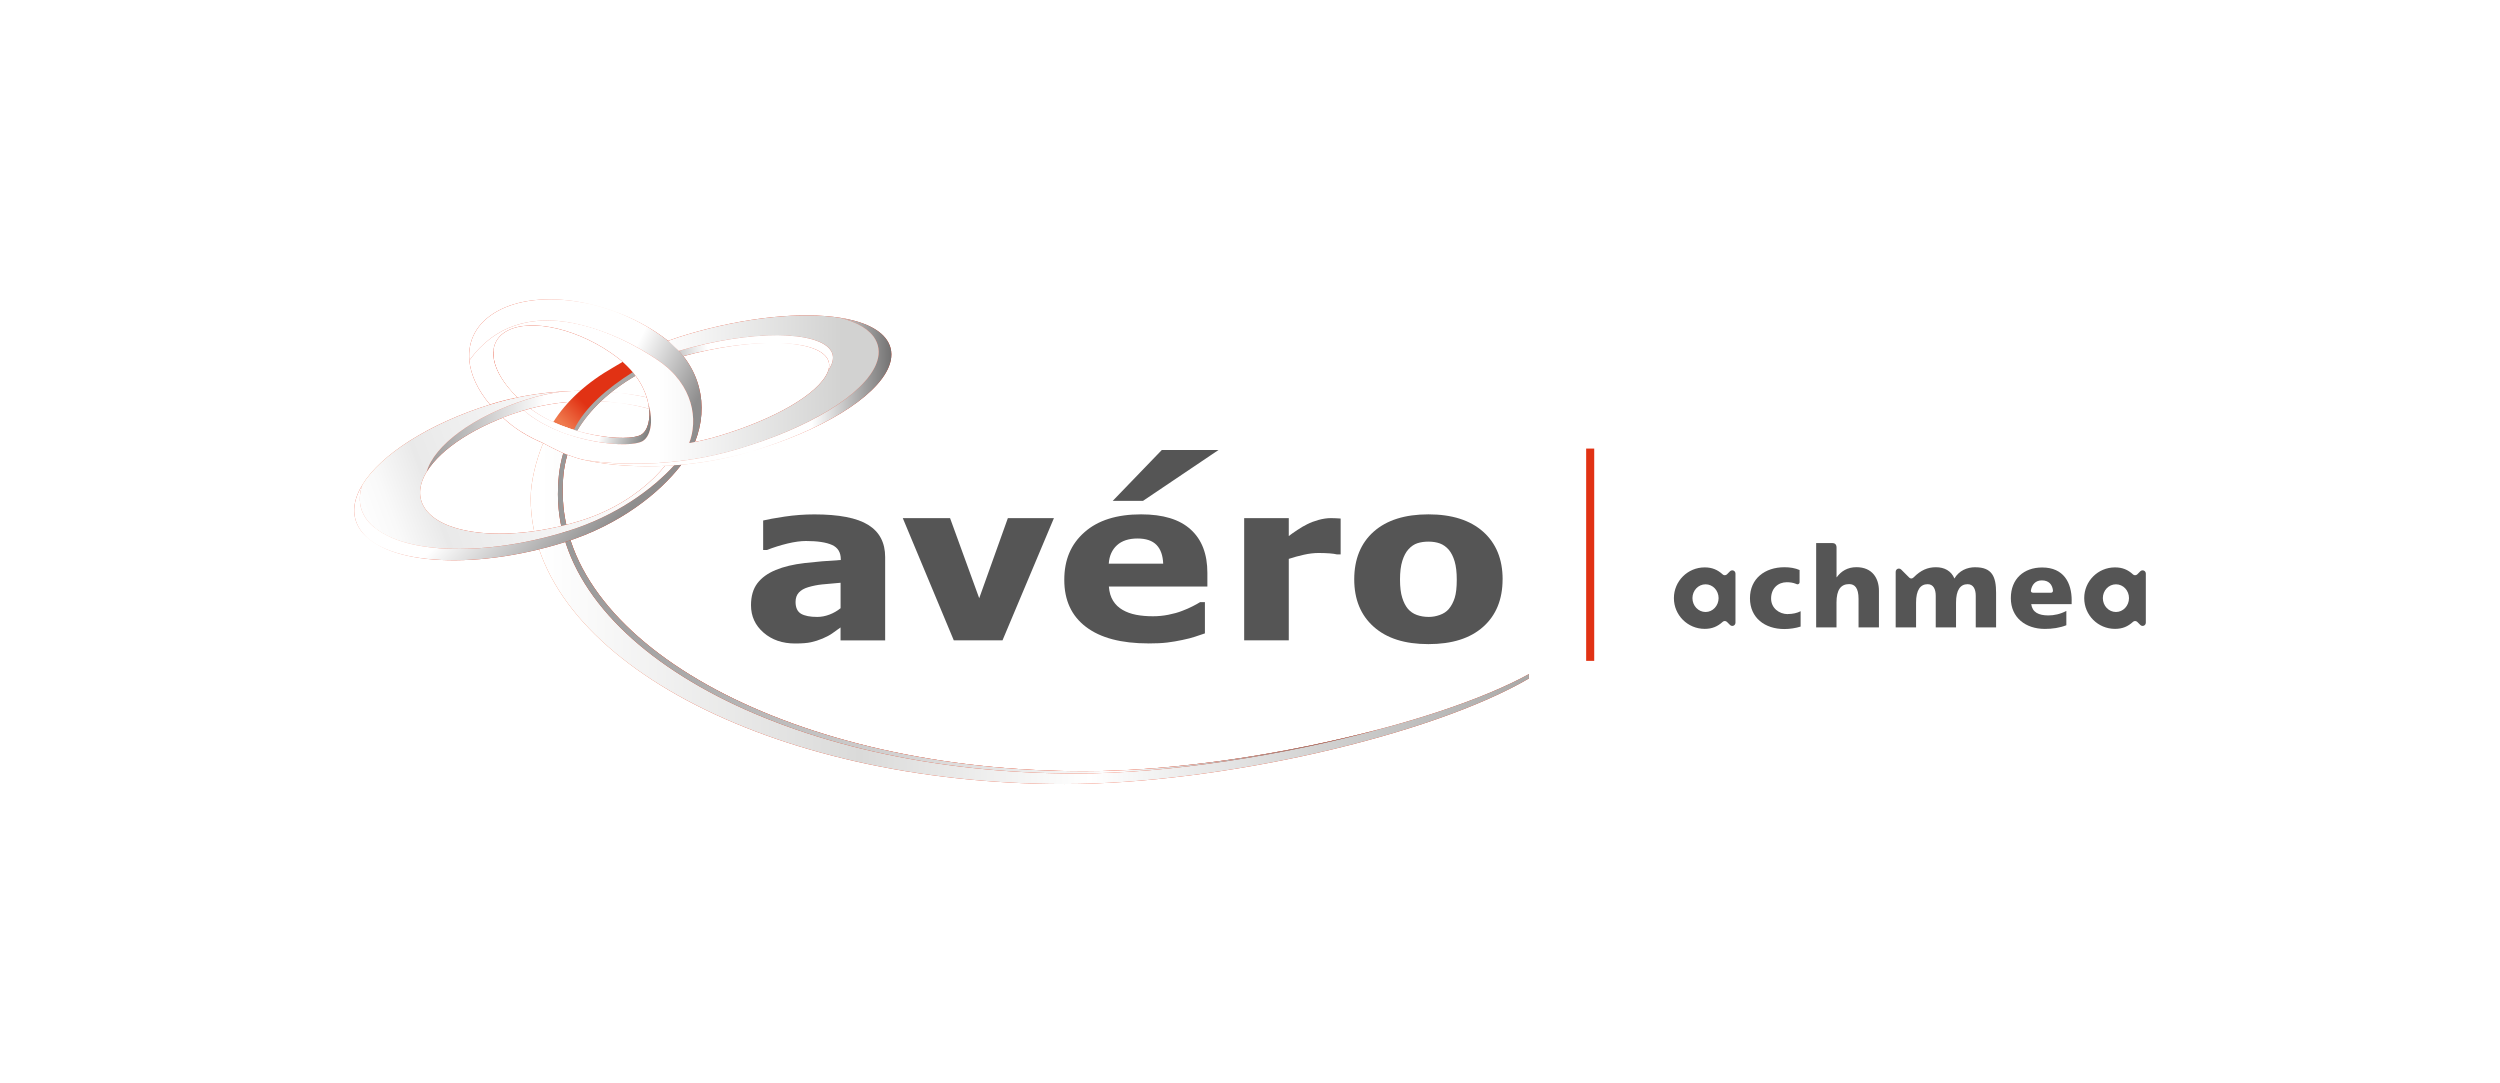 <?xml version="1.0" encoding="UTF-8"?>
<svg xmlns="http://www.w3.org/2000/svg" xmlns:xlink="http://www.w3.org/1999/xlink" viewBox="0 0 598.57 259.37">
  <defs>
    <style>
      .cls-16 {
        fill: url(#linear-gradient);
      }

      .cls-17 {
        fill: url(#Naamloos_verloop_8);
      }

      .cls-18 {
        fill: #e63312;
      }

      .cls-19 {
        fill: #fff;
      }

      .cls-20 {
        fill: #e13214;
      }

      .cls-21, .cls-22 {
        fill: #555;
      }

      .cls-23 {
        fill: url(#linear-gradient-7);
      }

      .cls-23, .cls-24, .cls-160, .cls-161, .cls-162, .cls-163, .cls-164, .cls-165, .cls-166 {
        mix-blend-mode: multiply;
      }

      .cls-24 {
        fill: url(#linear-gradient-5);
      }

      .cls-160 {
        fill: url(#linear-gradient-8);
      }

      .cls-161 {
        fill: url(#linear-gradient-4);
      }

      .cls-162 {
        fill: url(#linear-gradient-3);
      }

      .cls-163 {
        fill: #a9a9a8;
      }

      .cls-167 {
        fill: url(#linear-gradient-9);
      }

      .cls-168 {
        fill: url(#linear-gradient-2);
      }

      .cls-169 {
        fill: url(#linear-gradient-6);
      }

      .cls-170 {
        fill: url(#linear-gradient-10);
      }

      .cls-171, .cls-22 {
        isolation: isolate;
      }

      .cls-172 {
        fill: url(#Naamloos_verloop_25);
      }

      .cls-173 {
        fill: url(#Naamloos_verloop_23);
      }

      .cls-174 {
        fill: url(#Naamloos_verloop_14);
      }

      .cls-175 {
        fill: url(#Naamloos_verloop_18);
      }

      .cls-176 {
        fill: url(#Naamloos_verloop_20);
      }

      .cls-177 {
        fill: url(#Naamloos_verloop_11);
      }

      .cls-178 {
        fill: url(#Naamloos_verloop_16);
      }

      .cls-165 {
        fill: url(#linear-gradient-12);
      }

      .cls-166 {
        fill: url(#linear-gradient-11);
      }
    </style>
    <linearGradient id="linear-gradient" x1="127.06" y1="146.9" x2="366.08" y2="146.9" gradientUnits="userSpaceOnUse">
      <stop offset="0" stop-color="#ed6e43"/>
      <stop offset=".08" stop-color="#ed6e43"/>
      <stop offset=".1" stop-color="#eb6239"/>
      <stop offset=".14" stop-color="#e84420"/>
      <stop offset=".16" stop-color="#e63312"/>
      <stop offset=".56" stop-color="#e63312"/>
      <stop offset="1" stop-color="#e63312"/>
    </linearGradient>
    <linearGradient id="linear-gradient-2" x1="127.06" y1="146.9" x2="366.08" y2="146.9" gradientUnits="userSpaceOnUse">
      <stop offset=".01" stop-color="#fff"/>
      <stop offset=".33" stop-color="#dadad9"/>
      <stop offset=".56" stop-color="#fff"/>
      <stop offset="1" stop-color="#a9a9a8"/>
    </linearGradient>
    <linearGradient id="linear-gradient-3" x1="133.56" y1="146.85" x2="330.5" y2="146.85" gradientUnits="userSpaceOnUse">
      <stop offset="0" stop-color="#979797"/>
      <stop offset=".16" stop-color="#ababab"/>
      <stop offset=".5" stop-color="#dfdfdf"/>
      <stop offset=".68" stop-color="#fff"/>
      <stop offset="1" stop-color="#555454"/>
    </linearGradient>
    <linearGradient id="Naamloos_verloop_8" data-name="Naamloos verloop 8" x1="84.75" y1="127.55" x2="218.08" y2="78" gradientUnits="userSpaceOnUse">
      <stop offset="0" stop-color="#f28f66"/>
      <stop offset=".08" stop-color="#ef7a4e"/>
      <stop offset=".1" stop-color="#ed6e44"/>
      <stop offset=".14" stop-color="#e9502a"/>
      <stop offset=".15" stop-color="#e94e29"/>
      <stop offset=".17" stop-color="#e73c1a"/>
      <stop offset=".18" stop-color="#e63312"/>
      <stop offset=".56" stop-color="#e13214"/>
      <stop offset="1" stop-color="#e13214"/>
    </linearGradient>
    <linearGradient id="Naamloos_verloop_11" data-name="Naamloos verloop 11" x1="165.17" y1="105.05" x2="98.96" y2="102.34" gradientUnits="userSpaceOnUse">
      <stop offset=".04" stop-color="#e13214"/>
      <stop offset=".06" stop-color="#e1371a"/>
      <stop offset=".09" stop-color="#e3462b"/>
      <stop offset=".13" stop-color="#e75f47"/>
      <stop offset=".16" stop-color="#ec816f"/>
      <stop offset=".2" stop-color="#f3aea2"/>
      <stop offset=".24" stop-color="#fbe3df"/>
      <stop offset=".26" stop-color="#fff"/>
      <stop offset=".32" stop-color="#f2a99d"/>
      <stop offset=".38" stop-color="#e96953"/>
      <stop offset=".41" stop-color="#e34125"/>
      <stop offset=".43" stop-color="#e13214"/>
      <stop offset="1" stop-color="#e13214"/>
    </linearGradient>
    <linearGradient id="linear-gradient-4" x1="165.17" y1="105.05" x2="98.96" y2="102.34" gradientUnits="userSpaceOnUse">
      <stop offset="0" stop-color="#fff"/>
      <stop offset=".26" stop-color="#fff"/>
      <stop offset=".53" stop-color="#fff"/>
      <stop offset="1" stop-color="#8f8e8e"/>
    </linearGradient>
    <linearGradient id="Naamloos_verloop_14" data-name="Naamloos verloop 14" x1="103.44" y1="98.08" x2="138.92" y2="133.33" gradientUnits="userSpaceOnUse">
      <stop offset="0" stop-color="#e13214"/>
      <stop offset=".02" stop-color="#e1371a"/>
      <stop offset=".05" stop-color="#e4462b"/>
      <stop offset=".09" stop-color="#e86047"/>
      <stop offset=".13" stop-color="#ed846f"/>
      <stop offset=".17" stop-color="#f4b1a2"/>
      <stop offset=".21" stop-color="#fde8df"/>
      <stop offset=".21" stop-color="#feeee6"/>
      <stop offset=".27" stop-color="#feeee6"/>
      <stop offset=".35" stop-color="#f3ab9c"/>
      <stop offset=".44" stop-color="#e96a53"/>
      <stop offset=".5" stop-color="#e34125"/>
      <stop offset=".53" stop-color="#e13214"/>
      <stop offset="1" stop-color="#e13214"/>
    </linearGradient>
    <linearGradient id="linear-gradient-5" x1="84.75" y1="127.55" x2="218.08" y2="78" gradientUnits="userSpaceOnUse">
      <stop offset=".01" stop-color="#fff"/>
      <stop offset=".07" stop-color="#f9f9f9"/>
      <stop offset=".14" stop-color="#eaeaea"/>
      <stop offset=".14" stop-color="#e9e9e9"/>
      <stop offset=".37" stop-color="#f7f7f7"/>
      <stop offset=".56" stop-color="#fff"/>
    </linearGradient>
    <linearGradient id="Naamloos_verloop_16" data-name="Naamloos verloop 16" x1="126.79" y1="110.47" x2="150.98" y2="86.28" gradientUnits="userSpaceOnUse">
      <stop offset="0" stop-color="#ec6338"/>
      <stop offset=".08" stop-color="#ec6338"/>
      <stop offset=".24" stop-color="#ed6e42"/>
      <stop offset=".35" stop-color="#ef7a4e"/>
      <stop offset=".56" stop-color="#e13214"/>
      <stop offset="1" stop-color="#e13214"/>
    </linearGradient>
    <linearGradient id="Naamloos_verloop_18" data-name="Naamloos verloop 18" x1="199.45" y1="84.46" x2="162.51" y2="84.46" gradientUnits="userSpaceOnUse">
      <stop offset=".07" stop-color="#e13214"/>
      <stop offset=".11" stop-color="#e34328"/>
      <stop offset=".17" stop-color="#ea715d"/>
      <stop offset=".26" stop-color="#f5bbb1"/>
      <stop offset=".34" stop-color="#fff"/>
      <stop offset=".39" stop-color="#fff"/>
      <stop offset=".85" stop-color="#e13214"/>
    </linearGradient>
    <linearGradient id="Naamloos_verloop_20" data-name="Naamloos verloop 20" x1="139.57" y1="93.87" x2="219.01" y2="93.87" gradientUnits="userSpaceOnUse">
      <stop offset="0" stop-color="#ea582e"/>
      <stop offset=".08" stop-color="#ec6b46"/>
      <stop offset=".24" stop-color="#f29e86"/>
      <stop offset=".47" stop-color="#fdefeb"/>
      <stop offset=".51" stop-color="#fff"/>
      <stop offset=".59" stop-color="#f2a99d"/>
      <stop offset=".66" stop-color="#e96953"/>
      <stop offset=".7" stop-color="#e34125"/>
      <stop offset=".72" stop-color="#e13214"/>
      <stop offset="1" stop-color="#e13214"/>
    </linearGradient>
    <linearGradient id="Naamloos_verloop_23" data-name="Naamloos verloop 23" x1="119.26" y1="90.53" x2="155.28" y2="104.07" gradientUnits="userSpaceOnUse">
      <stop offset="0" stop-color="#e13214"/>
      <stop offset=".05" stop-color="#e1371a"/>
      <stop offset=".12" stop-color="#e3462b"/>
      <stop offset=".19" stop-color="#e75f47"/>
      <stop offset=".28" stop-color="#ec816f"/>
      <stop offset=".37" stop-color="#f3aea2"/>
      <stop offset=".47" stop-color="#fbe3df"/>
      <stop offset=".51" stop-color="#fff"/>
      <stop offset=".59" stop-color="#f2a99d"/>
      <stop offset=".66" stop-color="#e96953"/>
      <stop offset=".7" stop-color="#e34125"/>
      <stop offset=".72" stop-color="#e13214"/>
      <stop offset="1" stop-color="#e13214"/>
    </linearGradient>
    <linearGradient id="linear-gradient-6" x1="120.21" y1="75.48" x2="165.75" y2="98.25" gradientUnits="userSpaceOnUse">
      <stop offset="0" stop-color="#e63312"/>
      <stop offset=".03" stop-color="#e63919"/>
      <stop offset=".09" stop-color="#e94c2e"/>
      <stop offset=".15" stop-color="#ed6a51"/>
      <stop offset=".23" stop-color="#f29581"/>
      <stop offset=".31" stop-color="#f9cabe"/>
      <stop offset=".35" stop-color="#feeee6"/>
      <stop offset=".47" stop-color="#feeee6"/>
      <stop offset=".68" stop-color="#e63312"/>
      <stop offset="1" stop-color="#e63312"/>
    </linearGradient>
    <linearGradient id="Naamloos_verloop_25" data-name="Naamloos verloop 25" x1="124.43" y1="94.68" x2="116.56" y2="85.3" gradientUnits="userSpaceOnUse">
      <stop offset="0" stop-color="#f5a37f"/>
      <stop offset=".16" stop-color="#f49f7b"/>
      <stop offset=".3" stop-color="#f29471"/>
      <stop offset=".43" stop-color="#ef8260"/>
      <stop offset=".56" stop-color="#ea6948"/>
      <stop offset=".68" stop-color="#e5492a"/>
      <stop offset=".75" stop-color="#e13214"/>
      <stop offset="1" stop-color="#e13214"/>
    </linearGradient>
    <linearGradient id="linear-gradient-7" x1="139.57" y1="93.87" x2="219.01" y2="93.87" gradientUnits="userSpaceOnUse">
      <stop offset="0" stop-color="#fff"/>
      <stop offset=".51" stop-color="#fff"/>
      <stop offset=".69" stop-color="#fff"/>
      <stop offset=".98" stop-color="#555454"/>
    </linearGradient>
    <linearGradient id="linear-gradient-8" x1="119.26" y1="90.53" x2="155.28" y2="104.07" gradientUnits="userSpaceOnUse">
      <stop offset="0" stop-color="#fff"/>
      <stop offset=".51" stop-color="#fff"/>
      <stop offset=".72" stop-color="#fff"/>
      <stop offset="1" stop-color="#7c7c7b"/>
    </linearGradient>
    <linearGradient id="linear-gradient-9" x1="103.44" y1="98.08" x2="138.92" y2="133.33" gradientUnits="userSpaceOnUse">
      <stop offset="0" stop-color="#fff"/>
      <stop offset=".21" stop-color="#fff"/>
      <stop offset=".27" stop-color="#fff"/>
      <stop offset=".47" stop-color="#fff"/>
      <stop offset="1" stop-color="#8f8e8e"/>
    </linearGradient>
    <linearGradient id="linear-gradient-10" x1="120.21" y1="75.48" x2="165.75" y2="98.25" gradientUnits="userSpaceOnUse">
      <stop offset="0" stop-color="#fff"/>
      <stop offset=".21" stop-color="#fff"/>
      <stop offset=".28" stop-color="#fff"/>
      <stop offset=".63" stop-color="#fff"/>
      <stop offset="1" stop-color="#8f8e8e"/>
    </linearGradient>
    <linearGradient id="linear-gradient-11" x1="199.29" y1="83.72" x2="162.77" y2="86.92" gradientUnits="userSpaceOnUse">
      <stop offset=".81" stop-color="#fff"/>
      <stop offset=".89" stop-color="#ececec"/>
      <stop offset="1" stop-color="#cac9c9"/>
    </linearGradient>
    <linearGradient id="linear-gradient-12" x1="112.38" y1="93.28" x2="210.4" y2="93.28" gradientUnits="userSpaceOnUse">
      <stop offset="0" stop-color="#fff"/>
      <stop offset=".08" stop-color="#fff"/>
      <stop offset=".16" stop-color="#fff"/>
      <stop offset=".46" stop-color="#fff"/>
      <stop offset=".91" stop-color="#d2d2d1"/>
    </linearGradient>
  </defs>
  <g class="cls-171">
    <g id="Layer_2" data-name="Layer 2">
      <g id="Layer_1-2" data-name="Layer 1">
        <g>
          <rect class="cls-19" width="598.57" height="259.37"/>
          <g>
            <g>
              <path class="cls-16" d="m259.61,184.66c-68.97,0-124.89-29.93-124.89-66.85,0-3.09.15-6.01,1.33-9.68-2.06-.56-4.08-1.24-6.01-2.05-1.72,4.26-2.98,9.24-2.98,13.26,0,37.77,57.2,68.38,127.75,68.38,37.3,0,87.91-11.63,111.26-25.28v-1.04c-22.68,12.45-71.4,23.26-106.46,23.26Z"/>
              <g class="cls-164">
                <path class="cls-168" d="m259.61,184.66c-68.97,0-124.89-29.93-124.89-66.85,0-3.09.15-6.01,1.33-9.68-2.06-.56-4.08-1.24-6.01-2.05-1.72,4.26-2.98,9.24-2.98,13.26,0,37.77,57.2,68.38,127.75,68.38,37.3,0,87.91-11.63,111.26-25.28v-1.04c-22.68,12.45-71.4,23.26-106.46,23.26Z"/>
              </g>
              <path class="cls-18" d="m134.85,108.49c.31.14.61.26.88.35.03.01.07.03.1.04l-.02.08c-.95,3.29-1.08,5.99-1.08,8.84,0,36.92,55.91,66.85,124.89,66.85,21.54,0,48.24-4.08,70.89-10.11-23.06,6.33-50.68,10.66-72.85,10.66-68.97,0-124.08-29.93-124.08-66.86,0-2.86.23-6.3,1.28-9.83v-.04Z"/>
              <path class="cls-162" d="m134.85,108.49c.31.14.61.26.88.35.03.01.07.03.1.04l-.02.08c-.95,3.29-1.08,5.99-1.08,8.84,0,36.92,55.91,66.85,124.89,66.85,21.54,0,48.24-4.08,70.89-10.11-23.06,6.33-50.68,10.66-72.85,10.66-68.97,0-124.08-29.93-124.08-66.86,0-2.86.23-6.3,1.28-9.83v-.04Z"/>
              <path class="cls-17" d="m166.81,100.63c-.72-1.35-3.01-2.75-6.39-3.94,1.61.79,2.71,1.65,3.14,2.46.53,1,.38,2.6-.42,4.52-.37,5.28-9.02,16.27-23.98,20.95-16.97,5.32-33.88,3.75-37.78-3.5-1.33-2.48-.96-5.31.78-8.17,0,0,0,0,0,.01,1.83-6.29,11.02-13.23,23.93-17.31,2.91-.92,5.87-1.56,8.78-1.93-5.68.33-11.63,1.28-17.46,3.11-14.97,4.69-26.27,12.1-30.64,19.21-.92,2.56-.86,5.04.33,7.27,4.86,9.11,26.78,10.81,48.98,3.8,11.32-3.57,19.96-9.79,25.35-15.69.61-.04,1.18-.08,1.65-.12,3.48-4.56,4.82-8.62,3.72-10.67Z"/>
              <path class="cls-177" d="m102.17,112.96s0,0,0-.01c3.34-5.49,11.74-11.08,22.9-14.58,16.97-5.31,35.63-.49,37.78,3.5.25.47.35,1.08.3,1.79.79-1.92.95-3.52.42-4.52-.43-.81-1.53-1.67-3.14-2.46-5.94-2.1-15.27-3.56-25.54-2.97-2.91.37-5.87,1.01-8.78,1.93-12.92,4.08-22.1,11.03-23.93,17.31Z"/>
              <path class="cls-161" d="m102.17,112.96s0,0,0-.01c3.34-5.49,11.74-11.08,22.9-14.58,16.97-5.31,35.63-.49,37.78,3.5.25.47.35,1.08.3,1.79.79-1.92.95-3.52.42-4.52-.43-.81-1.53-1.67-3.14-2.46-5.94-2.1-15.27-3.56-25.54-2.97-2.91.37-5.87,1.01-8.78,1.93-12.92,4.08-22.1,11.03-23.93,17.31Z"/>
              <path class="cls-174" d="m85.76,126.02c4.89,9.11,27.01,10.82,49.39,3.81,13.27-4.16,22.88-11.88,27.95-18.53-.47.04-1.04.08-1.65.12-5.39,5.9-14.03,12.12-25.35,15.69-22.2,7.01-44.13,5.31-48.98-3.8-1.19-2.23-1.25-4.71-.33-7.27-2.16,3.52-2.64,6.97-1.02,9.98Z"/>
              <path class="cls-24" d="m166.81,100.63c-.72-1.35-3.01-2.75-6.39-3.94,1.61.79,2.71,1.65,3.14,2.46.53,1,.38,2.6-.42,4.52-.37,5.28-9.02,16.27-23.98,20.95-16.97,5.32-33.88,3.75-37.78-3.5-1.33-2.48-.96-5.31.78-8.17,0,0,0,0,0,.01,1.83-6.29,11.02-13.23,23.93-17.31,2.91-.92,5.87-1.56,8.78-1.93-5.68.33-11.63,1.28-17.46,3.11-14.97,4.69-26.27,12.1-30.64,19.21-.92,2.56-.86,5.04.33,7.27,4.86,9.11,26.78,10.81,48.98,3.8,11.32-3.57,19.96-9.79,25.35-15.69.61-.04,1.18-.08,1.65-.12,3.48-4.56,4.82-8.62,3.72-10.67Z"/>
              <path class="cls-178" d="m152.18,89.95c-.84-1.14-1.87-2.25-3.09-3.32-.71.4-1.43.84-2.14,1.27-6.45,3.66-11.35,8.18-14.48,13.15,1.85.86,3.78,1.55,5.69,2.1,2.94-5.02,7.76-9.57,14.01-13.21Z"/>
              <g>
                <path class="cls-20" d="m176.52,107.58c17.15-5.07,30.19-13.04,33.22-20.3.9-2.15.87-4.13-.08-5.9-1.32-2.47-4.32-4.24-8.52-5.3-9.18-1.44-22.47-.18-36.4,3.94-1.62.48-3.22,1.01-4.79,1.59,1.42,1.16,2.62,2.39,3.62,3.67-.33-.43-.68-.85-1.06-1.26,17.07-5.04,33.82-4.97,36.57.16.48.91.48,1.95,0,3.11-.19.44-.44.89-.74,1.34-.05.15-.1.31-.17.47-2.16,5.17-12.73,11.34-26.31,15.35-2.11.63-4.22,1.13-6.3,1.53-.73,1.11-1.59,1.97-2.54,2.51-4.6,2.59-20.69,2.77-33.03-2.43,0,0,3.86,2.11,5.74,2.77,2.02.71,2.38.88,3.87,1.23,0,0-.02,0-.02,0,9.23,1.57,23.14,1.6,36.95-2.48Z"/>
                <path class="cls-175" d="m199.08,84.18c-2.75-5.13-19.5-5.2-36.57-.16.38.41.73.84,1.06,1.26,16.38-4.47,31.96-4.22,34.6.71.42.78.48,1.67.17,2.64.3-.45.55-.91.74-1.34.48-1.16.48-2.21,0-3.11Z"/>
                <path class="cls-176" d="m179.55,108.19c17.15-5.07,30.2-13.04,33.22-20.3.89-2.14.87-4.13-.08-5.9-1.62-3.02-5.77-5-11.55-5.91,4.2,1.06,7.2,2.83,8.52,5.3.95,1.77.98,3.76.08,5.9-3.03,7.27-16.07,15.23-33.22,20.3-13.81,4.09-27.72,4.05-36.95,2.48,0,0,.02,0,.02,0,9.02,2.11,24.54,2.67,39.95-1.88Z"/>
              </g>
              <g>
                <path class="cls-20" d="m165.01,106.11c2.12-5.38,1.19-13.86-7.32-19.75-10.35-7.18-32.84-17.47-45.32-.06.32,3.41,1.98,7.06,4.94,10.56.04-.01.07-.02.11-.04,2.14-.67,4.29-1.22,6.44-1.66-6.44-6.24-7.72-12.97-2.56-15.87,5.86-3.3,17.8-.41,26.68,6.44,4.46,3.44,6.63,7.6,7.29,11.12,1.28,4.17.41,7.77-1.46,8.8-3.27,1.8-17.94.43-27.02-6.29,0,0,0,0,0,0-.4-.3-.88-.69-1.35-1.09.51-.15,1.03-.3,1.55-.44,0,0,.01,0,.02,0,0,0-.01,0-.02-.01-.64.17-1.27.34-1.9.54-1.63.51-3.19,1.06-4.69,1.65.69.62,1.43,1.26,2.21,1.86,12.16,9.38,34.81,9.79,40.42,6.64.48-.27.95-.65,1.38-1.09.23-.41.43-.85.61-1.31Z"/>
                <path class="cls-173" d="m125.44,98.27c.47.41.95.8,1.35,1.09,0,0,0,0,0,0,9.09,6.72,23.75,8.09,27.02,6.29,1.88-1.03,2.74-4.63,1.46-8.8.65,3.49-.2,6.35-1.81,7.26-3.2,1.81-17.56.43-26.46-6.27,0,0-.01,0-.02,0-.52.14-1.03.28-1.55.44Z"/>
              </g>
              <path class="cls-169" d="m165.56,106l.81-.17c3.5-8.56,1.39-18.31-6.96-24.64-12.24-9.28-30.25-12.35-40.41-6.64-4.9,2.75-7.05,7.02-6.62,11.75,12.47-17.42,34.97-7.12,45.32.06,8.51,5.9,9.44,14.37,7.32,19.75l.55-.11Z"/>
              <path class="cls-163" d="m137.39,102.92s.75.24.78.25c2.94-5.03,7.74-9.56,14-13.2-.21-.29-.44-.57-.67-.86-6.2,3.91-11.53,8.51-14.1,13.82Z"/>
              <path class="cls-172" d="m118.15,83.96c-1.18,3.09.38,7.34,4.29,11.52.47-.11.95-.24,1.42-.33-4.01-3.89-6.02-7.97-5.72-11.18Z"/>
              <path class="cls-23" d="m179.55,108.19c17.15-5.07,30.2-13.04,33.22-20.3.89-2.14.87-4.13-.08-5.9-1.62-3.02-5.77-5-11.55-5.91,4.2,1.06,7.2,2.83,8.52,5.3.95,1.77.98,3.76.08,5.9-3.03,7.27-16.07,15.23-33.22,20.3-13.81,4.09-27.72,4.05-36.95,2.48,0,0,.02,0,.02,0,9.02,2.11,24.54,2.67,39.95-1.88Z"/>
              <path class="cls-160" d="m125.44,98.27c.47.41.95.8,1.35,1.09,0,0,0,0,0,0,9.09,6.72,23.75,8.09,27.02,6.29,1.88-1.03,2.74-4.63,1.46-8.8.65,3.49-.2,6.35-1.81,7.26-3.2,1.81-17.56.43-26.46-6.27,0,0-.01,0-.02,0-.52.14-1.03.28-1.55.44Z"/>
              <g class="cls-164">
                <path class="cls-167" d="m85.76,126.02c4.89,9.11,27.01,10.82,49.39,3.81,13.27-4.16,22.88-11.88,27.95-18.53-.47.04-1.04.08-1.65.12-5.39,5.9-14.03,12.12-25.35,15.69-22.2,7.01-44.13,5.31-48.98-3.8-1.19-2.23-1.25-4.71-.33-7.27-2.16,3.52-2.64,6.97-1.02,9.98Z"/>
              </g>
              <g class="cls-164">
                <path class="cls-170" d="m165.56,106l.81-.17c3.5-8.56,1.39-18.31-6.96-24.64-12.24-9.28-30.25-12.35-40.41-6.64-4.9,2.75-7.05,7.02-6.62,11.75,12.47-17.42,34.97-7.12,45.32.06,8.51,5.9,9.44,14.37,7.32,19.75l.55-.11Z"/>
              </g>
              <path class="cls-166" d="m199.08,84.18c-2.75-5.13-19.5-5.2-36.57-.16.38.41.73.84,1.06,1.26,16.38-4.47,31.96-4.22,34.6.71.42.78.48,1.67.17,2.64.3-.45.55-.91.74-1.34.48-1.16.48-2.21,0-3.11Z"/>
              <path class="cls-165" d="m165.01,106.11s0-.02.01-.04c2.11-5.38,1.16-13.83-7.33-19.72-10.35-7.18-32.84-17.47-45.32-.06.32,3.41,1.98,7.06,4.94,10.56.04-.01.07-.02.11-.04,2.14-.67,4.29-1.22,6.44-1.66-6.44-6.24-7.72-12.97-2.56-15.87,5.86-3.3,17.8-.41,26.68,6.44,4.46,3.44,6.63,7.6,7.29,11.12,1.28,4.17.41,7.77-1.46,8.8-3.27,1.8-17.94.43-27.02-6.29,0,0,0,0,0,0-.4-.3-.88-.69-1.35-1.09l-.36.08c-1.63.51-3.19,1.06-4.69,1.65.69.62,1.43,1.26,2.21,1.86,2.18,1.68,4.7,3.07,7.39,4.21,0,0,0,0-.01,0,0,0,3.69,2.01,5.74,2.77,1.48.55,2.38.88,3.87,1.23,0,0-.02,0-.02,0,9.23,1.57,23.14,1.6,36.95-2.48,17.15-5.07,30.19-13.04,33.22-20.3.9-2.15.87-4.13-.08-5.9-1.32-2.47-4.32-4.24-8.52-5.3-9.18-1.44-22.47-.18-36.4,3.94-1.62.48-3.22,1.01-4.79,1.59l2.56,2.41c17.07-5.04,33.82-4.97,36.57.16.48.91.48,1.95,0,3.11-.19.44-.44.89-.74,1.34-.05.15-.1.31-.17.47-2.16,5.17-12.73,11.34-26.31,15.35-2.11.63-4.22,1.13-6.3,1.53l-.55.11Z"/>
            </g>
            <g>
              <path class="cls-21" d="m513.77,137.31c0-.4-.33-.76-.77-.76-.22,0-.41.09-.54.22l-.73.74c-.14.13-.32.22-.53.22s-.37-.07-.5-.2c-1.22-1.12-2.53-1.68-4.31-1.68-4.09,0-7.37,3.3-7.37,7.36h0c0,4.07,3.29,7.36,7.37,7.36,1.78,0,3.09-.56,4.31-1.68.13-.12.31-.2.5-.2.2,0,.39.08.53.22l.73.73c.13.13.32.23.54.23.43,0,.77-.35.77-.76v-11.81Zm-7.37,13.27h.01m-2.93-7.37c0-1.82,1.39-3.31,3.14-3.31s3.12,1.49,3.12,3.31-1.4,3.32-3.12,3.32-3.14-1.48-3.14-3.32Z"/>
              <path class="cls-21" d="m415.52,137.31c0-.4-.33-.76-.76-.76-.22,0-.41.09-.54.22l-.73.74c-.14.13-.32.22-.53.22s-.37-.07-.5-.2c-1.23-1.12-2.54-1.68-4.31-1.68-4.08,0-7.37,3.3-7.37,7.36h0c0,4.07,3.29,7.36,7.37,7.36,1.77,0,3.08-.56,4.31-1.68.13-.12.31-.2.5-.2.2,0,.39.08.53.22l.73.73c.13.13.32.23.54.23.43,0,.76-.35.76-.76v-11.81Zm-7.37,13.27h0m-2.93-7.37c0-1.82,1.4-3.31,3.14-3.31s3.12,1.49,3.12,3.31-1.4,3.32-3.12,3.32-3.14-1.48-3.14-3.32Z"/>
              <path class="cls-21" d="m428.07,147.04c-2.12,0-4.02-1.47-4.02-3.73,0-2.44,1.65-3.91,3.77-3.91.81,0,1.5.12,2.14.37.15.06.25.12.37.13h0s.03,0,.05,0h0c.27,0,.49-.22.49-.49v-2.93c-1.06-.46-2.27-.67-3.62-.67-4.68,0-8.26,2.72-8.26,7.42s3.56,7.38,8.24,7.38c1.27,0,2.69-.21,3.89-.59v-3.68c-.82.44-1.93.68-3.05.68Z"/>
              <path class="cls-21" d="m434.85,130.02h3.84c.58,0,1.03.29,1.03,1.08v7.11h.05c1.05-1.46,2.6-2.41,4.71-2.41,3.84,0,5.39,2.71,5.39,5.63v8.79h-4.88v-6.82c0-2.65-.92-3.55-2.25-3.55-2,0-3.03,1.39-3.03,4.42v5.95h-4.87v-20.2Z"/>
              <path class="cls-21" d="m472.95,135.81c-2,0-3.88.81-5.01,2.7-.76-1.84-2.42-2.7-4.42-2.7s-3.62.72-5.27,2.36c0,0-.3.34-.61.34-.19,0-.37-.07-.5-.2l-1.95-1.95c-.15-.14-.33-.23-.55-.23-.43,0-.76.35-.76.77v13.32h4.88v-5.94c0-3.02,1.04-4.41,2.77-4.41,1.37,0,1.94,1.19,1.94,2.78v7.57h4.86v-5.94c0-3.02,1.04-4.41,2.77-4.41,1.37,0,1.95,1.19,1.95,2.78v7.57h4.87v-8.29c0-3.82-.93-6.11-4.98-6.11Z"/>
              <path class="cls-21" d="m496.02,143.76c0-4.19-1.88-7.89-7.07-7.89-4.36,0-7.5,2.69-7.5,7.34s3.52,7.37,8.15,7.37c1.8,0,3.57-.26,5.14-.88v-3.43c-1.46.78-2.96,1.08-4.29,1.08-2.36,0-3.84-.75-4.12-2.7h9.68v-.9Zm-4.99-1.85h-4.28c-.36,0-.55-.24-.49-.57.25-1.36,1.07-2.38,2.61-2.38,1.69,0,2.49,1.01,2.66,2.35.05.42-.18.61-.5.61Z"/>
              <g>
                <polygon class="cls-21" points="266.42 119.92 273.67 119.92 291.75 107.74 278.17 107.74 266.42 119.92"/>
                <g>
                  <path class="cls-22" d="m252.34,124.05l-12.31,29.26h-11.67l-12.21-29.26h11.32l6.98,19.18,6.86-19.18h11.03Z"/>
                  <path class="cls-22" d="m274.97,154.05c-6.5,0-11.48-1.31-14.95-3.95-3.47-2.63-5.2-6.38-5.2-11.25s1.61-8.58,4.84-11.43c3.22-2.85,7.74-4.27,13.54-4.27,5.27,0,9.23,1.2,11.89,3.63,2.66,2.41,3.99,5.87,3.99,10.37v3.29h-23.58c.1,1.36.43,2.49,1.01,3.41.57.91,1.33,1.64,2.28,2.18.93.54,2,.93,3.23,1.17,1.23.24,2.58.35,4.03.35,1.25,0,2.49-.12,3.69-.36,1.21-.24,2.32-.54,3.33-.94.88-.33,1.7-.69,2.44-1.07.75-.38,1.37-.72,1.84-1.02h1.14v7.49c-.88.29-1.69.57-2.41.81-.73.25-1.73.51-3,.77-1.16.25-2.37.46-3.6.61-1.23.15-2.74.22-4.52.22Zm3.53-19.08c-.07-1.97-.6-3.47-1.59-4.49-.99-1.03-2.52-1.55-4.57-1.55s-3.74.54-4.91,1.62c-1.18,1.08-1.84,2.55-1.96,4.41h13.04Z"/>
                  <path class="cls-22" d="m320.99,132.74h-.89c-.42-.11-1.01-.19-1.78-.25-.78-.05-1.64-.09-2.59-.09-1.13,0-2.31.14-3.55.42-1.24.28-2.45.6-3.61.99v19.5h-10.68v-29.26h10.68v4.29c.49-.38,1.17-.86,2.04-1.44.87-.58,1.66-1.04,2.38-1.39.77-.4,1.68-.74,2.72-1.03,1.03-.28,2.01-.43,2.94-.43.35,0,.74,0,1.17.03.43.02.82.04,1.17.07v8.59Z"/>
                  <path class="cls-22" d="m359.76,138.71c0,4.8-1.55,8.6-4.64,11.36-3.1,2.77-7.46,4.15-13.12,4.15s-9.98-1.38-13.09-4.15c-3.11-2.76-4.67-6.56-4.67-11.36s1.56-8.68,4.67-11.43c3.11-2.75,7.47-4.13,13.09-4.13s10,1.39,13.11,4.16c3.1,2.77,4.66,6.57,4.66,11.41Zm-10.97.05c0-1.75-.17-3.19-.51-4.35-.34-1.15-.81-2.08-1.4-2.78-.64-.73-1.35-1.23-2.15-1.52-.8-.29-1.71-.43-2.74-.43-.96,0-1.84.13-2.62.38-.78.25-1.49.74-2.14,1.45-.62.68-1.11,1.61-1.48,2.79-.37,1.19-.55,2.67-.55,4.47s.18,3.24.53,4.34c.34,1.11.8,1.98,1.35,2.65.58.67,1.29,1.17,2.15,1.48.86.31,1.81.47,2.86.47.86,0,1.74-.15,2.63-.47.89-.31,1.6-.78,2.14-1.4.63-.75,1.11-1.65,1.44-2.7.33-1.05.49-2.51.49-4.36Z"/>
                  <path class="cls-22" d="m201.26,150.22c-.73.52-1.39.99-1.97,1.41-.58.42-1.36.83-2.33,1.25-.95.4-1.88.69-2.79.89-.91.2-2.17.3-3.8.3-3.03,0-5.55-.86-7.55-2.6-2-1.73-3.01-3.92-3.01-6.56,0-2.17.51-3.91,1.52-5.25,1.02-1.34,2.48-2.4,4.4-3.19,1.93-.8,4.23-1.35,6.92-1.66,2.68-.31,5.57-.56,8.66-.73v-.16c0-1.66-.69-2.81-2.09-3.44-1.39-.63-3.48-.95-6.25-.95-1.26,0-2.73.2-4.41.6-1.68.41-3.32.92-4.93,1.55h-.91v-7.06c1.06-.26,2.77-.57,5.13-.93,2.36-.35,4.74-.53,7.14-.53,5.91,0,10.2.84,12.9,2.52,2.7,1.69,4.04,4.25,4.04,7.7v19.95h-10.68v-3.1Zm0-4.59v-6.1c-1.83.16-3.31.29-4.45.4-1.13.12-2.24.34-3.33.67-.94.28-1.68.7-2.21,1.27-.52.56-.79,1.31-.79,2.25,0,1.37.44,2.31,1.31,2.83.88.51,2.17.76,3.88.76.94,0,1.91-.18,2.9-.55.98-.37,1.88-.88,2.68-1.53Z"/>
                </g>
              </g>
            </g>
            <rect class="cls-20" x="379.77" y="107.4" width="1.93" height="50.83"/>
          </g>
        </g>
      </g>
    </g>
  </g>
</svg>